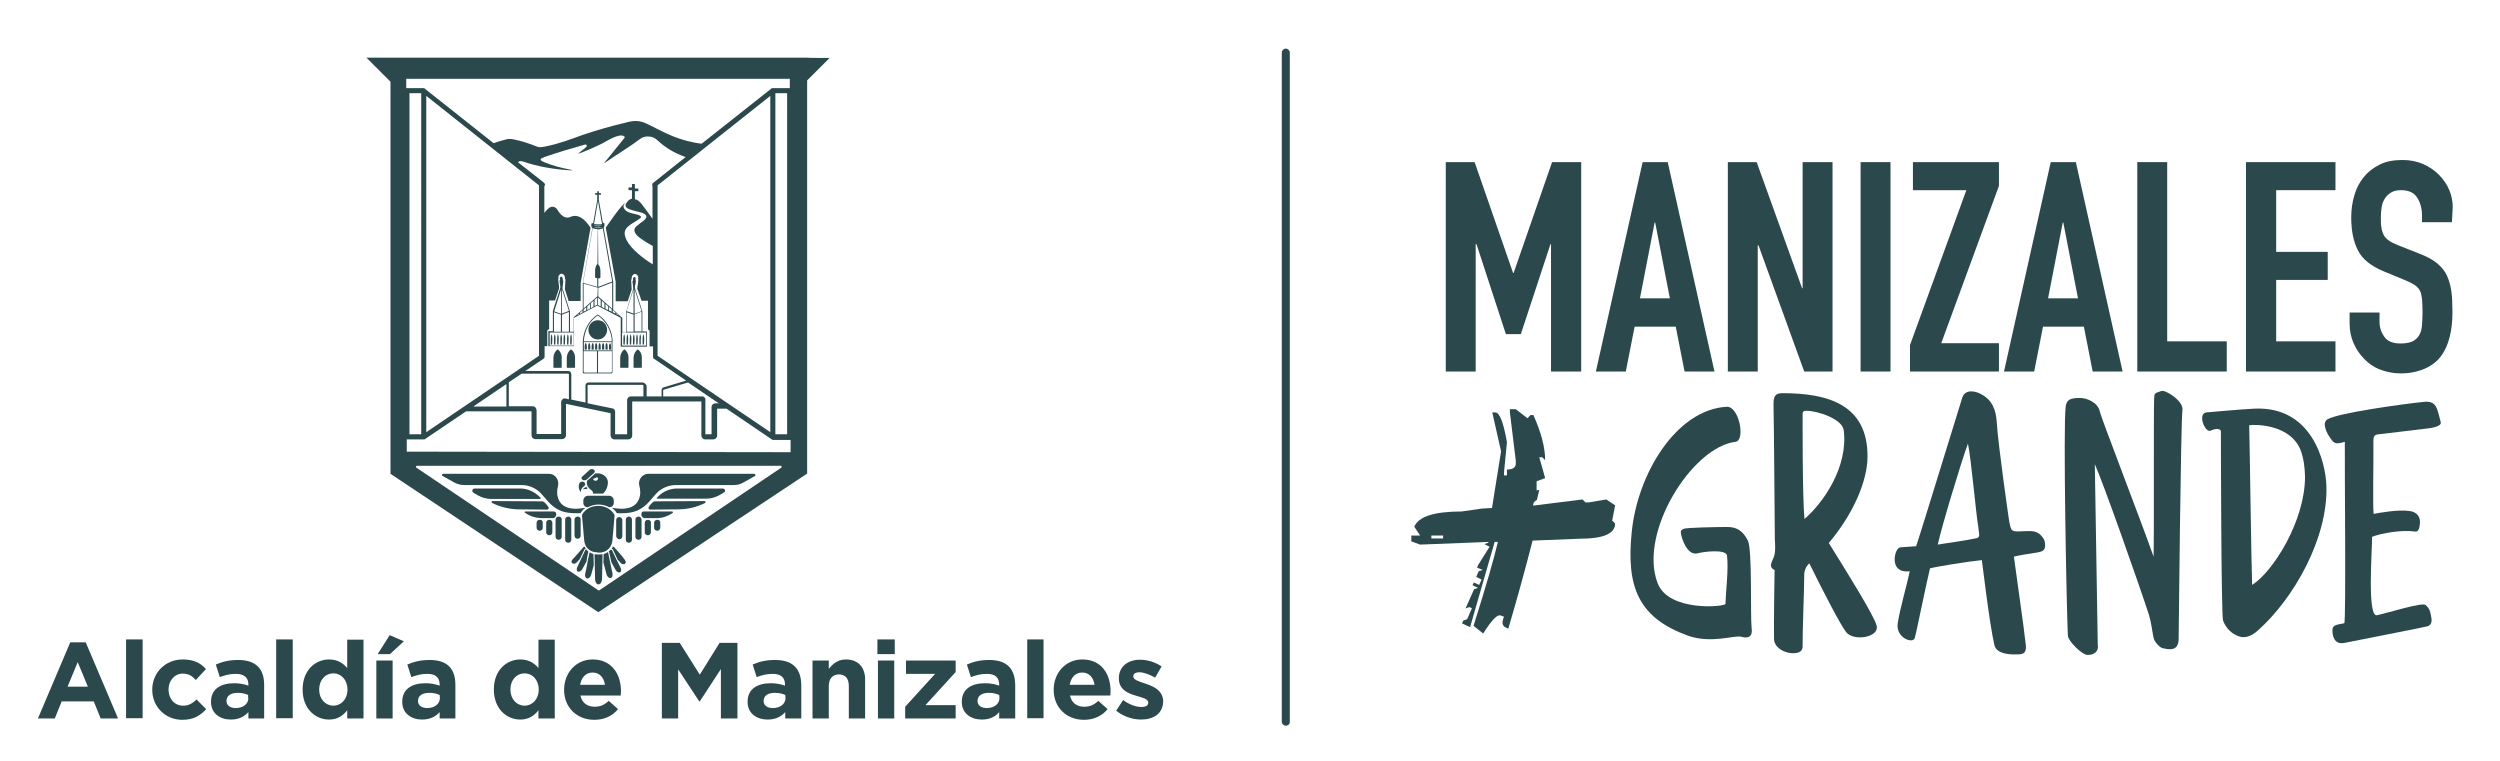 <?xml version="1.0" encoding="utf-8"?>
<!-- Generator: Adobe Illustrator 25.0.1, SVG Export Plug-In . SVG Version: 6.00 Build 0)  -->
<svg version="1.1" id="Capa_1" xmlns="http://www.w3.org/2000/svg" xmlns:xlink="http://www.w3.org/1999/xlink" x="0px" y="0px"
	 viewBox="0 0 936 285" style="enable-background:new 0 0 936 285;" xml:space="preserve">
<style type="text/css">
	.st0{enable-background:new    ;}
	.st1{opacity:0.9;fill:#14353A;enable-background:new    ;}
	.st2{opacity:0.9;}
	.st3{fill:#14353A;}
</style>
<g class="st0">
	<polygon class="st1" points="541.3,139.1 541.3,60.7 552.1,60.7 566.5,102.2 566.7,102.2 581.1,60.7 592,60.7 592,139.1 
		580.7,139.1 580.7,91.4 580.5,91.4 569.4,125.1 563.8,125.1 552.8,91.4 552.5,91.4 552.5,139.1 	"/>
	<path class="st1" d="M597.5,139.1L615,60.7h9.4l17.5,78.4h-11.2l-3.3-16.8H612l-3.3,16.8H597.5z M625.2,111.7l-5.5-28.4h-0.2
		l-5.5,28.4H625.2z"/>
	<polygon class="st1" points="646.9,139.1 646.9,60.7 657.7,60.7 674.7,107.9 674.9,107.9 674.9,60.7 686.1,60.7 686.1,139.1 
		675.5,139.1 658.4,91.9 658.1,91.9 658.1,139.1 	"/>
	<rect x="696.6" y="60.7" class="st1" width="11.2" height="78.4"/>
	<polygon class="st1" points="715.1,139.1 715.1,129.2 736.2,71.2 716.2,71.2 716.2,60.7 748.4,60.7 748.4,69.6 726.8,128.5 
		748.4,128.5 748.4,139.1 	"/>
	<path class="st1" d="M750.3,139.1l17.5-78.4h9.4l17.5,78.4h-11.2l-3.3-16.8h-15.3l-3.3,16.8H750.3z M778,111.7l-5.5-28.4h-0.2
		l-5.5,28.4H778z"/>
	<polygon class="st1" points="800.2,139.1 800.2,60.7 811.4,60.7 811.4,127.8 833.7,127.8 833.7,139.1 	"/>
	<polygon class="st1" points="840.9,139.1 840.9,60.7 874.4,60.7 874.4,71.2 852.2,71.2 852.2,94.3 871.5,94.3 871.5,104.8 
		852.2,104.8 852.2,127.8 874.4,127.8 874.4,139.1 	"/>
	<path class="st1" d="M918,83.2h-11.2v-2.5c0-2.6-0.6-4.8-1.8-6.7s-3.2-2.8-6.1-2.8c-1.5,0-2.8,0.3-3.7,0.9c-1,0.6-1.7,1.3-2.3,2.2
		c-0.6,1-1,2-1.2,3.2c-0.2,1.2-0.3,2.5-0.3,3.8c0,1.5,0,2.8,0.2,3.8c0.1,1,0.4,1.9,0.8,2.8c0.4,0.8,1.1,1.5,1.9,2.1
		c0.8,0.6,2,1.2,3.5,1.8l8.6,3.4c2.5,1,4.5,2.1,6.1,3.4c1.5,1.3,2.8,2.8,3.6,4.5c0.8,1.8,1.4,3.8,1.7,6c0.3,2.2,0.4,4.8,0.4,7.7
		c0,3.3-0.3,6.4-1,9.2c-0.7,2.8-1.7,5.2-3.2,7.2c-1.5,2.1-3.6,3.7-6.1,4.8s-5.5,1.8-9.1,1.8c-2.7,0-5.2-0.5-7.6-1.4s-4.4-2.3-6-4
		c-1.7-1.7-3-3.6-4-5.9c-1-2.2-1.5-4.7-1.5-7.3v-4.2h11.2v3.5c0,2.1,0.6,3.9,1.8,5.6c1.2,1.7,3.2,2.5,6.1,2.5c1.9,0,3.4-0.3,4.5-0.8
		c1.1-0.6,1.9-1.3,2.5-2.4c0.6-1,0.9-2.3,1-3.7s0.2-3,0.2-4.8c0-2.1-0.1-3.7-0.2-5.1c-0.2-1.3-0.4-2.4-0.9-3.2c-0.5-0.8-1.2-1.5-2-2
		s-2-1.1-3.4-1.7l-8-3.3c-4.8-2-8.1-4.6-9.7-7.9c-1.7-3.3-2.5-7.4-2.5-12.3c0-2.9,0.4-5.7,1.2-8.4s2-4.9,3.6-6.8
		c1.5-1.9,3.5-3.4,5.9-4.6s5.2-1.7,8.5-1.7c2.8,0,5.3,0.5,7.7,1.5c2.3,1,4.3,2.4,6,4.1c3.4,3.5,5.1,7.6,5.1,12.1L918,83.2L918,83.2z
		"/>
	<g class="st2">
		<path class="st3" d="M635.4,207.2c-3.7,0.8-5.9-5.6-6.1-7.8c-0.1-0.8,0.5-1.2,1.1-1.4c0.8-0.5,13-0.7,16.6-0.7
			c3.7,0.1,5.7,1.8,7.4,5.1c1.7,3.3,0.9,28.3,1.4,32.6c0.5,3.3-1.1,4.2-3.9,3.4c-2.3-0.7-11.3,2.7-19.9-0.4
			c-18.4-6.6-23.2-18.1-21.1-38.6c2.1-22,16.7-46,35.5-47.1c4.7-0.4,7.2,12.6,3.4,13.1c-16.4,2-36.4,34.1-29.2,52.9
			c4.1,10.9,25.3,8.9,25.4,7.8c0.2-5.6,1.2-12.7,0.6-18C646.4,205.4,637.4,206.6,635.4,207.2"/>
		<path class="st3" d="M691.3,236.8c-1.9-2.2-9-15.9-13.9-25.9c-1.5,1.5-2,3.1-1.9,5.1c0,3.8-0.7,22.1-0.6,25.7
			c0.1,1.6-0.7,2.4-2,2.7c-3.5,0.8-8.6-1.4-8.7-5.1c-0.1-3.9,0.1-22.8,0.2-25.9c-2.7-1.2-0.6-3.5-0.1-5.4c0.5-1.9,0.3-4,0.2-6
			c-0.2-21.3-0.3-40.1-0.5-50.7c0-2.7,0.5-4.1,3.3-4.1c16.8,0,31.9,4.1,31.9,23.6c0,9.4-5.4,21.7-14.5,32.5
			c6.2,9.9,17.2,27.6,17.9,30.9C703.8,238.6,694.2,240.2,691.3,236.8 M675.6,194.3c7.1-6.1,16.4-19.5,14.7-33.2
			c-0.5-4.2-9.7-7.3-14-7.3c-1.1,0-1.4,0.4-1.4,1.2C674.9,155.7,674.8,186.7,675.6,194.3"/>
		<path class="st3" d="M762.4,206.9c-2.5,0.4-5.9,0.9-8.4,1.5c0.7,5.6,3.8,26.6,4.5,33.4c0.1,2.4-0.6,3.2-3.1,3.2
			c-2.6,0.1-7.9,0-8.7-3.5c-1.9-8.2-4.5-30.7-4.7-31.8c-5.7,0.6-17.4,2.5-19.4,3.1c-1.4,5.6-5.3,25-5.7,26c-0.5,2.4-7.2,0.1-6.4-5.4
			c0.8-5.4,3.5-14.5,4.5-19.5c-7.4,0.8-5.8-6.8-4.6-8.2c0.3-0.4,0.7-0.8,1.3-0.8c0.2,0,2.7-0.2,5.7-0.4c1.4-3.9,16.5-53.3,17.3-55.7
			c1.2-3.4,5.2-2.2,6.7-1.4c4.5,2.2,5.9,6,6.2,10.8c0.5,8.5,4.5,36,4.6,36.7c0.8,4.2,0.8,4.2,5.1,4c2.3,0,4.7-0.5,6.6,1.3
			c0.8,0.8,1.4,1.5,1.7,2.7C766,205.8,765.3,206.5,762.4,206.9 M741,200.1c-0.1-0.9-0.2-1.8-0.3-2.6c-0.9-5.1-2.7-25.8-3.9-31.4
			c-2.3,6.1-9.9,31.2-11.3,37.8c2.7-0.5,10-1.4,14.5-2.4C740.8,201.3,741.1,200.9,741,200.1"/>
		<path class="st3" d="M806.5,149.5c0.1-2.4,0.1-2.2,2.7-3.1c1.5-0.6,8.5,3.8,7.9,7.2c-0.6,4.4-1.4,84.1-1.4,84.2
			c0.2,4.7-1.3,6-5.9,4.9c-1.3-0.2-3.3-2.6-3.5-3.9c-0.6-2.9-0.9-6-1.8-8.8c-3.5-10.8-17.1-49.4-20.2-56.2
			c0.5,29.4,1.1,67.2,1.1,67.5c0.5,2.5-1.3,4-3.9,3.9c-1.9,0-7.2-5.1-7.3-7.3c-0.5-11.1-1.8-78.6-0.8-85.7c0.3-2.7,2-3.1,4.7-3.2
			c3.3-0.2,7.5,1.8,8.1,5.2c0.3,1.8,15.2,40.3,20.1,54.2C806.5,203.9,806.3,152.7,806.5,149.5"/>
		<path class="st3" d="M845.4,236c-2.2,2-4.8,3.2-7.3,2.2c-2.5-0.9-4.7-2.9-5.8-5.9c-0.7-2.2-0.8-69.6-0.8-70.9
			c-0.6-1.5-3.1-0.5-4-0.1c-2.1,0.5-4.8-6.5-1.4-6.9c0.1,0,13.4-1.2,17.8-1.4c21.8-1.1,26.8,20.1,27.1,28.8
			C871.7,201.4,858.8,224.1,845.4,236 M861.3,168.4c-3.8-9.2-15.9-9.6-19.2-9.2c0.2,6.8,0.8,52.6,1.1,59.8
			c8-5.1,19.8-24.1,19.8-40.5C862.9,175.1,862.6,171.9,861.3,168.4"/>
		<path class="st3" d="M901.9,191.3c2.8,0.2,4.5,2.2,4.1,4.8c-0.1,1.5-0.5,3.2-1.9,2.9c-4.5-0.7-12.7,0.6-16,2
			c0.1,4.4-2,30.9,2,29.3c3.8-0.8,16.8-4.9,18-3.8c1.7,1.4,1.8,2.6,2.2,4.8c0.3,1.5-0.1,2.8-1.5,3.2c-1.8,0.5-26.8,5.3-31,6.2
			c-2.9,0.6-4.2-1.1-4.5-3.8c-0.2-2.1,0.2-2.7,2.5-3.2c0.7-0.1,1.3-0.2,1.9-0.4c0.7-0.2,0.1-61,0.2-67.9c-3.5,1.1-4,0.6-5.3-1.2
			c-1.5-2-3.4-5.9-1.2-7.2c3.9-2.4,28.8-5.8,35.7-6.5c5.3-0.7,5.3,2.4,6.7,7.5c0.6,1.9-4.7,2.4-5.7,2.5c-5.5,0.7-11.1,1.3-16.6,2
			c-2.7,0.2-2.9,0.5-2.9,3.2c0.1,6.8-0.3,24.2,0.1,26.7C890.7,192,898,190.7,901.9,191.3"/>
		<path class="st3" d="M574,189.1v0.2l0.8-0.1l17.7-2.2l1.1,1.1h1.2l6.6-1.1l3.3,2.2l-1.1,5.7l1.1,1.1c0,3.8-4.4,5.7-13.2,5.7
			l-17.7,0.7c-3,11.8-6.1,22.8-9.1,33l-1-0.5c-1.3-0.6-1.5-1.9-0.6-4l-1.1-0.4c-1.3-0.7-3.5,1.6-6.7,6.7l-3.6-2.9
			c4.8-15.2,7.8-25.7,9.1-31.4h-1.2l-9.2,31.9l-3-1.4l0.4-1l1.5-0.6l1.8-4.1l-1-0.4l-1.4,0.5l3.2-7.2l1.5-0.5l-2.1-1l0.5-1l2,0.9
			l0.9-2l-2-1l0.9-2.1l1.5-0.5l-2.1-0.9l0.5-1.1l4.2-6.7l-2-1l1.5-0.5l0.1-0.3l-25.6,1l-3.3-1.2v-2.2h3.3l-2.2-3.3
			c1.6-3.8,7.5-5.7,17.7-5.7l7.7-1.1l3.7-0.2c1-6.5,2.2-13.6,3.4-21.2l-3.3-14.6h1.1c1.7,0,3.1,3.8,4.4,11.2l-1.1,11.2v1.2h1.1v-2.2
			c2.2,0,3.3-0.8,3.3-2.2v-1.2l-2.2-18v-1.2h2.2l4.4,3.4l1.1-1.2h1.1c2.9,6.5,4.4,12.1,4.4,16.9l-1.1-1.1h-1.1l2.2,7.8l-3.2,1.2v3.4
			l1-0.2l-0.9,3.8C574.5,187.6,574,188.3,574,189.1 M540.3,200.5h-4.4v1.1h4.4V200.5z"/>
	</g>
	<path class="st1" d="M481.4,271.7c-0.8,0-1.5-0.7-1.5-1.5V19.7c0-0.8,0.7-1.5,1.5-1.5c0.8,0,1.5,0.7,1.5,1.5v250.5
		C483,271,482.3,271.7,481.4,271.7"/>
	<path class="st1" d="M68.6,264.2c-3.4,0-5.5-2.7-5.5-6v-0.1c0-3.2,2.2-5.9,5.3-5.9c2.2,0,3.6,0.9,4.9,2.4l3.8-4.1
		c-2-2.3-4.6-3.6-8.7-3.6c-6.6,0-11.4,5.1-11.4,11.3v0.1c0,6.2,4.8,11.2,11.3,11.2c4.3,0,6.8-1.7,8.9-4l-3.6-3.6
		C72.1,263.3,70.7,264.2,68.6,264.2"/>
	<path class="st1" d="M89.2,247.1c-3.7,0-6,0.7-8.4,1.7l1.5,4.7c2-0.7,3.6-1.2,6-1.2c3.1,0,4.7,1.4,4.7,4v0.4
		c-1.5-0.5-3.1-0.9-5.3-0.9c-5.1,0-8.7,2.2-8.7,6.9v0.1c0,4.3,3.4,6.6,7.4,6.6c3,0,5.1-1.1,6.6-2.8v2.4h5.9v-12.6
		C98.9,250.5,95.9,247.1,89.2,247.1 M93,261.3c0,2.2-1.9,3.8-4.8,3.8c-2,0-3.4-1-3.4-2.6v-0.1c0-1.9,1.6-3,4.2-3
		c1.5,0,2.9,0.3,3.9,0.8V261.3z"/>
	<rect x="103.4" y="239.4" class="st1" width="6.2" height="29.5"/>
	<path class="st1" d="M130,250.1c-1.5-1.7-3.5-3.2-6.8-3.2c-5.1,0-9.9,4-9.9,11.2v0.1c0,7.2,4.8,11.2,9.9,11.2
		c3.2,0,5.3-1.5,6.8-3.5v3.1h6.1v-29.5H130V250.1z M130.1,258.2c0,3.6-2.4,6-5.3,6s-5.3-2.4-5.3-6v-0.1c0-3.6,2.4-6,5.3-6
		S130.1,254.5,130.1,258.2L130.1,258.2z"/>
	<polygon class="st1" points="145.9,237.8 141.4,244.9 146,244.9 151.2,240.1 	"/>
	<rect x="140.9" y="247.3" class="st1" width="6.1" height="21.7"/>
	<path class="st1" d="M160.9,247.1c-3.7,0-6,0.7-8.4,1.7l1.5,4.7c2-0.7,3.6-1.2,6-1.2c3.1,0,4.6,1.4,4.6,4v0.4
		c-1.5-0.5-3.1-0.9-5.3-0.9c-5.1,0-8.7,2.2-8.7,6.9v0.1c0,4.3,3.4,6.6,7.4,6.6c3,0,5.1-1.1,6.6-2.8v2.4h5.9v-12.6
		C170.5,250.5,167.6,247.1,160.9,247.1 M164.7,261.3c0,2.2-1.9,3.8-4.8,3.8c-2,0-3.4-1-3.4-2.6v-0.1c0-1.9,1.6-3,4.2-3
		c1.5,0,2.9,0.3,3.9,0.8L164.7,261.3L164.7,261.3z"/>
	<path class="st1" d="M201.6,250.1c-1.5-1.7-3.5-3.2-6.8-3.2c-5.1,0-9.9,4-9.9,11.2v0.1c0,7.2,4.8,11.2,9.9,11.2
		c3.2,0,5.3-1.5,6.8-3.5v3.1h6.1v-29.5h-6.1V250.1z M201.7,258.2c0,3.6-2.4,6-5.3,6s-5.3-2.4-5.3-6v-0.1c0-3.6,2.4-6,5.3-6
		C199.3,252.1,201.7,254.5,201.7,258.2L201.7,258.2z"/>
	<path class="st1" d="M221.9,246.9c-6.3,0-10.7,5.1-10.7,11.3v0.1c0,6.6,4.8,11.2,11.3,11.2c3.9,0,6.8-1.5,8.9-4l-3.5-3.1
		c-1.7,1.6-3.2,2.2-5.3,2.2c-2.8,0-4.7-1.5-5.3-4.2h15.1c0-0.6,0.1-0.9,0.1-1.5v-0.1C232.5,252.5,229.1,246.9,221.9,246.9
		 M217.2,256.4c0.5-2.8,2.1-4.6,4.7-4.6c2.6,0,4.2,1.9,4.6,4.6H217.2z"/>
	<polygon class="st1" points="262,252.6 254.5,240.7 247.8,240.7 247.8,269 253.9,269 253.9,250.6 261.8,262.6 262,262.6 
		269.9,250.5 269.9,269 276.1,269 276.1,240.7 269.4,240.7 	"/>
	<path class="st1" d="M290.2,247.1c-3.7,0-6,0.7-8.4,1.7l1.5,4.7c2-0.7,3.6-1.2,6-1.2c3.1,0,4.6,1.4,4.6,4v0.4
		c-1.5-0.5-3.1-0.9-5.3-0.9c-5.1,0-8.7,2.2-8.7,6.9v0.1c0,4.3,3.4,6.6,7.5,6.6c3,0,5.1-1.1,6.6-2.8v2.4h6v-12.6
		C299.9,250.5,297,247.1,290.2,247.1 M294.1,261.3c0,2.2-1.9,3.8-4.8,3.8c-2,0-3.4-1-3.4-2.6v-0.1c0-1.9,1.6-3,4.2-3
		c1.5,0,2.9,0.3,3.9,0.8L294.1,261.3L294.1,261.3z"/>
	<path class="st1" d="M316.7,246.9c-3.1,0-4.9,1.7-6.4,3.5v-3.1h-6.1V269h6.1v-12.1c0-2.9,1.5-4.4,3.8-4.4c2.4,0,3.7,1.5,3.7,4.4
		V269h6.1v-14C324.1,250,321.4,246.9,316.7,246.9"/>
	<rect x="328.5" y="239.4" class="st1" width="6.5" height="5.5"/>
	<rect x="328.7" y="247.3" class="st1" width="6.1" height="21.7"/>
	<polygon class="st1" points="339.2,252.3 350.1,252.3 338.9,264.6 338.9,269 357.8,269 357.8,264 346.5,264 357.8,251.6 
		357.8,247.3 339.2,247.3 	"/>
	<path class="st1" d="M370.4,247.1c-3.7,0-6,0.7-8.4,1.7l1.5,4.7c2-0.7,3.6-1.2,6-1.2c3.1,0,4.6,1.4,4.6,4v0.4
		c-1.5-0.5-3.1-0.9-5.3-0.9c-5.1,0-8.7,2.2-8.7,6.9v0.1c0,4.3,3.4,6.6,7.5,6.6c3,0,5.1-1.1,6.5-2.8v2.4h6v-12.6
		C380,250.5,377.1,247.1,370.4,247.1 M374.2,261.3c0,2.2-1.9,3.8-4.8,3.8c-2,0-3.4-1-3.4-2.6v-0.1c0-1.9,1.6-3,4.2-3
		c1.5,0,2.9,0.3,3.9,0.8L374.2,261.3L374.2,261.3z"/>
	<rect x="384.6" y="239.4" class="st1" width="6.1" height="29.5"/>
	<path class="st1" d="M405.2,246.9c-6.3,0-10.7,5.1-10.7,11.3v0.1c0,6.6,4.8,11.2,11.3,11.2c3.9,0,6.8-1.5,8.9-4l-3.5-3.1
		c-1.7,1.6-3.2,2.2-5.3,2.2c-2.8,0-4.7-1.5-5.3-4.2h15.1c0-0.6,0.1-0.9,0.1-1.5v-0.1C415.8,252.5,412.5,246.9,405.2,246.9
		 M400.5,256.4c0.5-2.8,2.1-4.6,4.7-4.6c2.6,0,4.2,1.9,4.6,4.6H400.5z"/>
	<path class="st1" d="M428.7,255.9c-2.4-0.8-4.4-1.4-4.4-2.6v-0.1c0-0.9,0.8-1.5,2.3-1.5c1.6,0,3.7,0.8,5.9,2l2.4-4.2
		c-2.4-1.6-5.3-2.5-8.1-2.5c-4.4,0-7.9,2.5-7.9,6.9v0.1c0,4.2,3.4,5.6,6.5,6.5c2.4,0.7,4.5,1.2,4.5,2.5v0.1c0,1-0.8,1.6-2.6,1.6
		c-2,0-4.5-0.9-6.8-2.6l-2.6,4c2.9,2.3,6.3,3.3,9.3,3.3c4.7,0,8.3-2.2,8.3-7v-0.1C435.2,258.3,431.7,256.9,428.7,255.9"/>
	<path class="st1" d="M242.2,129.8L242.2,129.8v-5.7h-1.7v-7.5l-2.8-8.8l0.1-1.2l0.1,0l0.2-1.5l-0.2-0.2c0.1-0.2,0.2-0.6,0-1
		c-0.1-0.1-0.2-0.2-0.4-0.2h0c-0.2,0-0.4,0.2-0.5,0.7c0,0.2,0,0.4,0,0.6l-0.2,0.3l0.3,2.8l-2.7,8.7l0,7.6h-1.4v-5.4l-3.4-3h0v-10.4
		L226,85.2c0.2-0.2,0.3-0.4,0.3-0.6l0-0.7c0,0,0,0,0-0.1c0,0,0-0.1,0-0.1c-0.1-0.2-0.4-0.3-0.6-0.3l-1.5-8.6V73c0-0.1,0-0.1,0.1-0.1
		h0.7v-0.6h-0.7c-0.1,0-0.1,0-0.1-0.1v-0.6h-0.6v0.6c0,0.1,0,0.1-0.1,0.1h-0.7v0.6h0.7c0.1,0,0.1,0,0.1,0.1v1.9l-1.5,8.6
		c-0.2,0-0.6,0.1-0.7,0.3c0,0,0,0,0,0.1h0v0v0v0.8l0,0c0,0.2,0.1,0.4,0.4,0.6l-3.6,20.7v9.8h0l-3.3,2.9h0l0,0l0,0l-0.1,0.1v5.4h-1.4
		v-7.6l-2.8-8.7l0.3-2.7l-0.2-0.3c0-0.2,0-0.3,0-0.6c-0.1-0.5-0.3-0.7-0.6-0.7c-0.2,0-0.3,0.1-0.4,0.2c-0.2,0.5-0.1,0.8,0,1
		l-0.2,0.2l0.1,1.3l0.1,0.2l0.1,1.2l-2.8,8.7v7.6h-1.7v5.6h9.6v-5.6h0V119l8.7-4.6l8.8,4.6l0,0v5.2h0v5.6L242.2,129.8L242.2,129.8z
		 M210.4,124.2v-6.4l2.6-1v7.4H210.4z M210.1,117.5l-2.6-0.9l2.6-8.3V117.5z M210.4,108.2l2.6,8.2l-2.6,1V108.2z M207.4,116.9
		l2.6,0.9v6.4h-2.6V116.9z M214.8,129.4h-9v-4.9h9V129.4z M217.1,117.1l1-0.9v0.8l-1,0.5V117.1z M216.8,117.7l-0.8,0.4l0.8-0.7
		V117.7z M223.9,75.2l1.5,8.7c-0.3,0.1-0.8,0.1-1.5,0.1l0-4.6l0,4.6c-0.8,0-1.2-0.1-1.5-0.1L223.9,75.2l0,4.3L223.9,75.2z
		 M223.9,85.2c0.6,0,1.1-0.1,1.5-0.1c-0.4,0.2-0.9,0.3-1.5,0.3V85.2z M223.9,84.7v-0.2c0.6,0,1.1-0.1,1.5-0.1
		C225,84.5,224.5,84.7,223.9,84.7 M223.8,84.5v0.2l0,0c-0.6,0-1.1-0.1-1.5-0.3C222.7,84.4,223.2,84.5,223.8,84.5 M223.8,85.2v0.2
		c-0.6,0-1.1-0.1-1.5-0.3C222.7,85.2,223.2,85.2,223.8,85.2 M229.2,115.6L224,111l0-3.2l5.2-2V115.6z M223.7,110.9l-5.2,4.6v-9.3
		l5.3,1.5L223.7,110.9z M218.5,115.9l1-0.9v1.2l-1,0.5V115.9z M219.9,114.7l1-0.9v1.7l-1,0.6V114.7z M221.2,113.5l1-0.9v2.2l-1,0.6
		V113.5z M222.6,112.3l1-0.9v2.7l-1,0.5V112.3z M223.9,111.4l1,0.9l0,0v2.4l-1-0.5V111.4z M225.3,112.6l1,0.9v1.9l-1-0.5V112.6z
		 M226.7,113.8l1,0.9v1.4l-1-0.5V113.8z M228,114.9l1,0.9v0.9l-1-0.5V114.9z M229.4,116.1l1,0.9v0.4l-1-0.5V116.1z M230.8,117.3
		l0.9,0.8l-0.9-0.4V117.3z M229.2,105.4l-5.2,2l0-3.2h0.4c0.2,0,0.4-0.2,0.4-0.4v-2.3l0,0c0-1.1-0.3-2-0.8-2.5l0,0l-0.1-13.1
		c0.7,0,1.4-0.2,1.8-0.4L229.2,105.4z M225.8,83.8C225.8,83.8,225.7,83.8,225.8,83.8L225.8,83.8C225.7,83.8,225.8,83.8,225.8,83.8
		 M221.8,84.6L221.8,84.6L221.8,84.6z M221.9,83.8c0,0,0.1,0,0.1,0l0,0.1C221.9,83.9,221.9,83.9,221.9,83.8 M223.8,85.8l-0.1,13
		l-0.1,0.1c-0.5,0.5-0.8,1.5-0.8,2.5v2.3c0,0.2,0.2,0.4,0.4,0.4h0.4l0,3.3l-5.3-1.5l3.6-20.5C222.5,85.7,223.1,85.8,223.8,85.8
		 M237.2,117.4l-2.6-0.9l2.6-8.2V117.4z M237.6,108.3l2.6,8.2l-2.6,1V108.3z M237.6,117.7l2.6-1v7.4h-2.6V117.7z M234.6,116.9
		l2.6,0.9v6.4h-2.6V116.9z M241.9,129.4h-9v-4.9h9V129.4z"/>
	<path class="st1" d="M229.4,127.8L229.4,127.8c-0.2-4.2-2.3-8-5.5-10l-0.1-0.1l-0.1,0.1c-3.2,2.1-5.3,5.8-5.5,10h0v0.7v3v7.9
		c0,0.2,0.2,0.4,0.4,0.4h10.3c0.2,0,0.4-0.2,0.4-0.4v-10.9c0-0.1,0-0.2,0-0.3V127.8z M218.6,128.1H229v3.1h-10.4V128.1z
		 M223.8,118.1c3,2,5.1,5.7,5.3,9.7h-10.5C218.8,123.7,220.7,120.2,223.8,118.1 M218.5,139.1v-7.6h5v8H219
		C218.7,139.5,218.5,139.3,218.5,139.1 M228.6,139.5h-4.7v-8h5.2v7.6C229.1,139.3,228.9,139.5,228.6,139.5"/>
	<path class="st1" d="M241.2,126.8c0-0.7-0.1-1.3-0.3-1.7c-0.2,0.4-0.3,1.1-0.3,1.7v2.2h0.5L241.2,126.8L241.2,126.8z"/>
	<path class="st1" d="M240,126.8c0-0.7-0.1-1.3-0.3-1.7c-0.2,0.4-0.3,1.1-0.3,1.7v2.2h0.5V126.8z"/>
	<path class="st1" d="M238.8,126.8c0-0.7-0.1-1.3-0.3-1.7c-0.2,0.4-0.3,1.1-0.3,1.7v2.2h0.5L238.8,126.8L238.8,126.8z"/>
	<path class="st1" d="M237.6,126.8c0-0.7-0.1-1.3-0.3-1.7c-0.2,0.4-0.3,1.1-0.3,1.7v2.2h0.5L237.6,126.8L237.6,126.8z"/>
	<path class="st1" d="M236.4,126.8c0-0.7-0.1-1.3-0.3-1.7c-0.2,0.4-0.3,1.1-0.3,1.7v2.2h0.5L236.4,126.8L236.4,126.8z"/>
	<path class="st1" d="M235.2,126.8c0-0.7-0.1-1.3-0.3-1.7c-0.2,0.4-0.3,1.1-0.3,1.7v2.2h0.5L235.2,126.8L235.2,126.8z"/>
	<path class="st1" d="M234,126.8c0-0.7-0.1-1.3-0.3-1.7c-0.2,0.4-0.3,1.1-0.3,1.7v2.2h0.5L234,126.8L234,126.8z"/>
	<path class="st1" d="M214.1,126.8c0-0.7-0.1-1.3-0.3-1.7c-0.2,0.4-0.3,1.1-0.3,1.7v2.2h0.5L214.1,126.8L214.1,126.8z"/>
	<path class="st1" d="M212.9,126.8c0-0.7-0.1-1.3-0.3-1.7c-0.2,0.4-0.3,1.1-0.3,1.7v2.2h0.5L212.9,126.8L212.9,126.8z"/>
	<path class="st1" d="M211.6,126.8c0-0.7-0.1-1.3-0.3-1.7c-0.2,0.4-0.3,1.1-0.3,1.7v2.2h0.5L211.6,126.8L211.6,126.8z"/>
	<path class="st1" d="M210.4,126.8c0-0.7-0.1-1.3-0.3-1.7c-0.2,0.4-0.3,1.1-0.3,1.7v2.2h0.5L210.4,126.8L210.4,126.8z"/>
	<path class="st1" d="M209.2,126.8c0-0.7-0.1-1.3-0.3-1.7c-0.2,0.4-0.3,1.1-0.3,1.7v2.2h0.5L209.2,126.8L209.2,126.8z"/>
	<path class="st1" d="M208,126.8c0-0.7-0.1-1.3-0.3-1.7c-0.2,0.4-0.3,1.1-0.3,1.7v2.2h0.5L208,126.8L208,126.8z"/>
	<path class="st1" d="M206.8,126.8c0-0.7-0.1-1.3-0.3-1.7c-0.2,0.4-0.3,1.1-0.3,1.7v2.2h0.5L206.8,126.8L206.8,126.8z"/>
	<path class="st1" d="M223.8,119.9c-1.9,0-3.5,1.6-3.5,3.6c0,2,1.6,3.6,3.5,3.6s3.5-1.6,3.5-3.6S225.8,119.9,223.8,119.9"/>
	<path class="st1" d="M238.8,130.8c-1,0.7-1.6,1.9-1.6,3.4v3.3c0,0.1,0.1,0.2,0.2,0.2h2.7c0.1,0,0.2-0.1,0.2-0.2v-3.3
		C240.4,132.8,239.8,131.5,238.8,130.8"/>
	<path class="st1" d="M233.8,130.8c-1,0.7-1.6,1.9-1.6,3.4v3.3c0,0.1,0.1,0.2,0.2,0.2h2.7c0.1,0,0.2-0.1,0.2-0.2v-3.3
		C235.4,132.8,234.8,131.5,233.8,130.8"/>
	<path class="st1" d="M213.8,130.8c-1,0.7-1.6,1.9-1.6,3.4v3.3c0,0.1,0.1,0.2,0.2,0.2h2.7c0.1,0,0.2-0.1,0.2-0.2v-3.3
		C215.4,132.8,214.8,131.5,213.8,130.8"/>
	<path class="st1" d="M208.8,130.8c-1,0.7-1.6,1.9-1.6,3.4v3.3c0,0.1,0.1,0.2,0.2,0.2h2.7c0.1,0,0.2-0.1,0.2-0.2v-3.3
		C210.4,132.8,209.8,131.5,208.8,130.8"/>
	<path class="st1" d="M225.4,129.6v1.3h0.8v-1.3c0-0.5-0.1-0.9-0.4-1.2C225.5,128.7,225.4,129.1,225.4,129.6"/>
	<path class="st1" d="M224.1,129.6v1.3h0.8v-1.3c0-0.5-0.1-0.9-0.4-1.2C224.2,128.7,224.1,129.1,224.1,129.6"/>
	<path class="st1" d="M222.8,129.6v1.3h0.8v-1.3c0-0.5-0.1-0.9-0.4-1.2C222.9,128.7,222.8,129.1,222.8,129.6"/>
	<path class="st1" d="M221.5,129.6v1.3h0.8v-1.3c0-0.5-0.1-0.9-0.4-1.2C221.6,128.7,221.5,129.1,221.5,129.6"/>
	<path class="st1" d="M220.2,129.6v1.3h0.8v-1.3c0-0.5-0.1-0.9-0.4-1.2C220.3,128.7,220.2,129.1,220.2,129.6"/>
	<path class="st1" d="M218.9,129.6v1.3h0.8v-1.3c0-0.5-0.1-0.9-0.4-1.2C219,128.7,218.9,129.1,218.9,129.6"/>
	<path class="st1" d="M226.7,129.6v1.3h0.8v-1.3c0-0.5-0.1-0.9-0.4-1.2C226.8,128.7,226.7,129.1,226.7,129.6"/>
	<path class="st1" d="M228.4,128.4c-0.2,0.3-0.4,0.7-0.4,1.2v1.3h0.8v-1.3C228.8,129.1,228.6,128.7,228.4,128.4"/>
	<path class="st1" d="M302.3,21.6h-6.6H152.3h-6.1h-9l9,9v146.8l77.8,51.8l78.2-51.9V30.1l8.4-8.4C310.7,21.7,302.3,21.7,302.3,21.6
		z M246.2,133.2V69.4l42.2-33.5v125.9L246.2,133.2z M262.9,148.4h-14.6v-2.3c0-0.1,0.1-0.2,0.2-0.2l9.1-2.7l11.5,7.8h-1.3
		c-0.7,0-1.4,0.6-1.4,1.4v10.2h-2.3v-12.8C264.2,149,263.6,148.4,262.9,148.4 M229.3,152.9L220,151v-6.6c0-0.1,0.1-0.3,0.3-0.3h20.3
		c0.1,0,0.3,0.1,0.3,0.3v4h-4.7c-0.7,0-1.4,0.6-1.4,1.4v12.8h-4.5v-8.3C230.4,153.6,229.9,153,229.3,152.9 M240.6,143.2h-20.3
		c-0.6,0-1.1,0.5-1.1,1.1v6.4l-5.3-1.1v-9.5c0-0.6-0.5-1.2-1.1-1.2h-16.1l6.8-4.6c0.2-0.1,0.4-0.4,0.4-0.7v-4h1v-5.6
		c0-0.2,0.1-0.7,0.7-0.7l0-10.8h2.2c0,0,1.5-4.4,1.5-4.5l0-1.2c-0.1-0.1-0.1-0.2-0.1-0.2l-0.2-1.9c0-0.1,0-0.2,0.1-0.3l0,0
		c-0.1-0.3-0.1-0.7,0.1-1.2c0.2-0.4,0.6-0.7,1-0.7h0.1c0,0,0.1,0,0.1,0c0.4,0.1,1,0.4,1.1,1.3c0,0.2,0,0.3,0,0.5l0.1,0.2
		c0.1,0.1,0.1,0.2,0.1,0.3l-0.2,3.5c0,0,1.4,4.4,1.4,4.4h4.5c0,0,0-6.8,0-6.8l3.7-20.6c-1.9-3-4.5-5.4-7.5-4.1c-2.3,1-3.9-1-5-2.8
		c-0.7-1.1-2.1-1.3-3.1-0.5c-0.5,0.4-1.1,1-1.7,1.8V69.7c0.1-0.1,0.2-0.2,0.2-0.3c0.1-0.3,0-0.7-0.3-0.9l-0.1-0.1
		c-0.1-0.1-0.2-0.2-0.3-0.3l-9.3-7.3c0.1-0.4,0.8-0.7,1.9-0.3c4.8,1.7,11.6,3,18.1,3.3c0.1,0,0.1-0.1,0-0.2
		c-3.9-0.7-7.4-1.7-10.3-2.9c-0.7-0.3-1.3-0.6-1.3-1c0.1-0.4,0.9-0.7,1.7-1c4.6-1.6,9.7-3.1,15-4.6c0.4-0.1,0.8,0.4,0.5,0.8
		c-0.7,0.8-1.9,1.5-3,2.5c-0.1,0,0,0.2,0.1,0.1c1.4-0.5,3.4-1.3,4.5-1.8c1.5-0.7,3.1-1.4,4.3-2c1.6-0.8,5.9-3.7,8-2.8
		c0.6,0.3,0.4,0.7,0.1,1l-7.3,9c-0.1,0.1,0,0.2,0.1,0.1c5.2-3.6,9.3-6,12.6-8.5c0.7-0.5,1.6-1.4,3.5-1.4c1.8,0,2.9,0.7,3.5,1.3
		c2.3,2.1,4.9,4.1,9.1,5.8c0.5,0.2,1,0.4,1.6,0.6l-11.8,9.4c-0.1,0.1-0.3,0.2-0.4,0.3l-0.1,0.1c-0.4,0.3-0.1,1.2-0.1,1.4v11.9
		c-1.4-2-2.8-3.8-3.9-5.3c-0.9-1.2-1.8-1.9-2.7-2v-2.9c0-0.1,0.1-0.1,0.1-0.1h1.1c0.1,0,0.1-0.1,0.1-0.1v-0.8c0-0.1-0.1-0.1-0.1-0.1
		h-1.1c-0.1,0-0.1-0.1-0.1-0.1V69c0-0.1-0.1-0.1-0.1-0.1h-0.9c-0.1,0-0.1,0.1-0.1,0.1v1.1c0,0.1-0.1,0.1-0.1,0.1h-1.1
		c-0.1,0-0.1,0.1-0.1,0.1v0.8c0,0.1,0.1,0.1,0.1,0.1h1.1c0.1,0,0.1,0.1,0.1,0.1v3.1c0,0-0.1,0-0.1,0c-0.6,0.2-1.2,0.5-1.6,1.1
		c-0.5,0.7-0.7,0.9-0.7,1.5c0,1.1,2.2,1.6,3.6,2c1.4,0.4,3.4,0.6,4.1,1.7c0.2,0.4,0.2,1-0.9,1.9c-0.9,0.7-1.8,1.3-2.8,2.2
		c-0.8,0.7-1.3,2.1,0.9,3.9c1,0.8,2.9,2.1,5.3,3.4V99c-3.5-2.2-8.1-5.7-9.8-9.1c-1.4-2.9-0.6-4.1,0.8-5.3c1.5-1.3,5.3-3,4.5-3.6
		c-1.4-1.3-4.8-0.6-6.2-2.9c-0.7-1.1,0.2-1.9,0.7-2.4c-0.6,0.4-1.3,1.1-1.9,1.8c-1,1.1-3,3.8-5.7,7.7c0,0,3.7,20.2,3.7,20.3v7.3h4.5
		c0,0,1.5-4.4,1.5-4.4l-0.2-3.5c0-0.1,0-0.2,0.1-0.3l0.1-0.2c0-0.2,0-0.3,0-0.5c0.1-0.9,0.7-1.2,1.1-1.3l0.1,0c0,0,0,0,0.1,0h0
		c0.4,0,0.8,0.3,1,0.7c0.2,0.5,0.2,0.9,0.1,1.2l0,0c0.1,0.1,0.1,0.2,0.1,0.3l-0.2,1.9c0,0.1-0.1,0.2-0.1,0.2l-0.1,1.2l1.6,4.5h2.4
		v10.8c0.5,0,0.6,0.5,0.6,0.7v5.6h1.3v4.2h0.2h0l0,0l-0.1,0.2c0,0,0,0,0.1,0.1c0.1,0.1,0.2,0.2,0.3,0.2l11.9,8.1l-8.4,2.5
		c-0.5,0.1-0.8,0.6-0.8,1.1v2.3h-5.6v-4C241.8,143.8,241.2,143.2,240.6,143.2 M199.5,152.1h-9v-9l4.8-3.2h17.4
		c0.1,0,0.3,0.1,0.3,0.3v9.3l-1.3-0.3c-0.4-0.1-0.8,0-1.1,0.3c-0.3,0.3-0.5,0.6-0.5,1.1v11.9h-9.2v-9
		C200.8,152.8,200.2,152.1,199.5,152.1 M157.7,162.6h-4.4V34.9h4.4V162.6z M159.6,35.9l42.2,33.5v63.8l-42.2,28.6V35.9z
		 M189.6,143.8v8.4h-12.4L189.6,143.8z M290.3,34.9h4.4v127.7h-4.4V34.9z M295.7,29.5V33h-6.4h-0.1c-0.3,0-0.5,0.2-0.7,0.4
		l-25.8,20.4c-4.2-0.5-7.8-1.6-10.8-2.8c-3.7-1.5-6.6-3.2-10-4.8c-1-0.4-2.2-0.9-3.8-0.9c-1.2,0-2.4,0.2-3.4,0.5
		c-5.9,1.4-11.5,3-16.5,4.7c-4.5,1.6-8.7,3.3-14.3,4.4c-0.5,0.1-1.1,0.2-1.7,0.2c-0.8,0-1.4-0.3-1.9-0.5c-2.3-0.9-4.9-1.8-7.9-2.4
		c-0.5-0.1-1-0.2-1.6-0.2c-0.6,0-1.2,0.1-1.7,0.3c-1.5,0.4-2.9,0.8-4.3,1.3l-25.5-20.2c-0.1-0.2-0.4-0.4-0.7-0.4h-0.1h-6.4v-3.5
		H295.7z M292.5,175.1L224.4,221c-0.1,0.1-0.3,0.1-0.4,0l-68.1-45.9c-0.3-0.2-0.2-0.7,0.2-0.7h136.3
		C292.6,174.4,292.8,174.9,292.5,175.1 M152.3,169.1v-4.6h6.4h0.1c0.3,0,0.5-0.1,0.6-0.3l15.1-10.2H199v9c0,0.7,0.6,1.4,1.4,1.4
		h10.1c0.7,0,1.4-0.6,1.4-1.4v-11.8l16.7,3.5v8.4c0,0.7,0.6,1.4,1.4,1.4h5.3c0.7,0,1.4-0.6,1.4-1.4v-12.8h25.9v12.8
		c0,0.7,0.6,1.4,1.4,1.4h3.1c0.7,0,1.4-0.6,1.4-1.4v-10.1h3.5l16.8,11.4c0.1,0.2,0.4,0.3,0.7,0.3h0.1h6.4v4.6L152.3,169.1
		L152.3,169.1z"/>
	<path class="st1" d="M282.4,177.4h-39.6h-0.1c-2.3,0-4,2.4-3.3,4.6c0.2,0.7,0.3,1.5,0.3,2.3c0,0.5,0,0.9-0.1,1.3
		c-1.3,6.8-9.9,4.5-10.6,4.5c0,0,0.7,0.4,1.2,1c0.4,0.4,0.6,0.8,0.7,1c0.9,0.1,5,0.3,7.8-1c2.9-1.3,4.8-3.8,4.8-3.8
		c0,0,2.5-2.9,3-3.3c1.8-1.5,4.1-2.4,6.6-2.4h21.6c1.3,0,2.6-0.3,3.7-1l4.3-2.4C283,178,282.8,177.4,282.4,177.4"/>
	<path class="st1" d="M263.8,187.6l-18.5,0.1c-0.4,0-0.8,0.2-1.1,0.5l-0.8,0.9l-0.5,0.7c-0.3,0.4,0,1,0.5,1l10.5-0.1
		c3.5,0,6.9-0.8,10.1-2.4C264.3,188.2,264.2,187.6,263.8,187.6"/>
	<path class="st1" d="M270.6,182.9h-17.1c-2.7,0-5.3,1.1-7.2,3.1c-0.2,0.2-0.3,0.3-0.4,0.4c-0.1,0.2,0,0.3,0.3,0.3h18.2
		c1.8,0,3.5-0.5,5.1-1.4l1.5-0.9C271.8,184.1,271.5,182.9,270.6,182.9"/>
	<path class="st1" d="M251.7,191.5c0,0-10.6,0-10.7,0s-0.6,0-0.7,0.4c-0.5,0.9,0.1,2.1,1.2,2.1l4.3,0c2.1,0,4.2-0.7,6.1-2
		C252,191.9,251.9,191.5,251.7,191.5"/>
	<path class="st1" d="M231.9,201.9c0.6,0,1.1-0.5,1.1-1.1v-6.1c0-0.6-0.5-1.1-1.1-1.1h-0.1c-0.6,0-1.1,0.5-1.1,1.1v6.1
		C230.8,201.3,231.3,201.9,231.9,201.9L231.9,201.9z"/>
	<path class="st1" d="M235.5,193.4L235.5,193.4c-0.7,0-1.2,0.5-1.2,1.1v7.6c0,0.6,0.5,1.1,1.1,1.1h0.1c0.6,0,1.1-0.5,1.1-1.1v-7.6
		C236.6,194,236.1,193.4,235.5,193.4"/>
	<path class="st1" d="M239.1,193.4L239.1,193.4c-0.7,0-1.2,0.5-1.2,1.1v6.5c0,0.6,0.5,1.1,1.1,1.1h0.1c0.6,0,1.1-0.5,1.1-1.1v-6.5
		C240.2,194,239.7,193.4,239.1,193.4"/>
	<path class="st1" d="M242.6,194.6L242.6,194.6c-0.7,0-1.2,0.5-1.2,1.1v3.6c0,0.6,0.5,1.1,1.1,1.1h0.1c0.6,0,1.1-0.5,1.1-1.1v-3.6
		C243.8,195.1,243.2,194.6,242.6,194.6"/>
	<path class="st1" d="M246.1,194.6L246.1,194.6c-0.7,0-1.2,0.5-1.2,1.1v1.9c0,0.6,0.5,1.1,1.1,1.1h0.1c0.6,0,1.1-0.5,1.1-1.1v-1.9
		C247.3,195.1,246.8,194.6,246.1,194.6"/>
	<path class="st1" d="M201.8,184c0.5,0.4,3,3.3,3,3.3c0,0,1.9,2.5,4.8,3.8c2.8,1.3,7,1.1,7.8,1c0.1-0.2,0.3-0.5,0.7-1
		c0.5-0.6,1.2-1,1.2-1c-0.7,0-9.3,2.3-10.6-4.5c-0.1-0.4-0.1-0.9-0.1-1.3c0-0.8,0.1-1.6,0.3-2.3c0.6-2.2-1-4.6-3.3-4.6h-0.1h-39.6
		c-0.4,0-0.6,0.6-0.2,0.8l4.3,2.4c1.1,0.6,2.4,1,3.7,1h21.6C197.7,181.6,200,182.5,201.8,184"/>
	<path class="st1" d="M205.3,189.8l-0.5-0.7l-0.8-0.9c-0.3-0.3-0.7-0.5-1.1-0.5l-18.5-0.1c-0.4,0-0.5,0.5-0.2,0.7
		c3.1,1.5,6.6,2.4,10.1,2.4l10.5,0.1C205.4,190.8,205.6,190.2,205.3,189.8"/>
	<path class="st1" d="M202.4,186.4c-0.1-0.1-0.2-0.3-0.4-0.4c-1.9-1.9-4.5-3.1-7.2-3.1h-17.1c-0.9,0-1.2,1.1-0.4,1.6l1.5,0.9
		c1.6,0.9,3.3,1.4,5.1,1.4h18.2C202.4,186.7,202.5,186.6,202.4,186.4"/>
	<path class="st1" d="M208.1,191.9c-0.2-0.3-0.6-0.4-0.7-0.4c-0.2,0-10.7,0-10.7,0c-0.3,0-0.4,0.3-0.1,0.5c1.9,1.3,3.9,1.9,6.1,2
		l4.3,0C207.9,194,208.6,192.8,208.1,191.9"/>
	<path class="st1" d="M216.3,193.4L216.3,193.4c-0.7,0-1.2,0.5-1.2,1.1v6.1c0,0.6,0.5,1.1,1.1,1.1h0.1c0.6,0,1.1-0.5,1.1-1.1v-6.1
		C217.5,194,217,193.4,216.3,193.4"/>
	<path class="st1" d="M212.8,193.4L212.8,193.4c-0.7,0-1.2,0.5-1.2,1.1v7.6c0,0.6,0.5,1.1,1.1,1.1h0.1c0.6,0,1.1-0.5,1.1-1.1v-7.6
		C213.9,194,213.4,193.4,212.8,193.4"/>
	<path class="st1" d="M209.2,193.4L209.2,193.4c-0.7,0-1.2,0.5-1.2,1.1v6.5c0,0.6,0.5,1.1,1.1,1.1h0.1c0.6,0,1.1-0.5,1.1-1.1v-6.5
		C210.4,194,209.9,193.4,209.2,193.4"/>
	<path class="st1" d="M205.7,194.6L205.7,194.6c-0.7,0-1.2,0.5-1.2,1.1v3.6c0,0.6,0.5,1.1,1.1,1.1h0.1c0.6,0,1.1-0.5,1.1-1.1v-3.6
		C206.8,195.1,206.3,194.6,205.7,194.6"/>
	<path class="st1" d="M202.1,194.6L202.1,194.6c-0.7,0-1.2,0.5-1.2,1.1v1.9c0,0.6,0.5,1.1,1.1,1.1h0.1c0.6,0,1.1-0.5,1.1-1.1v-1.9
		C203.3,195.1,202.8,194.6,202.1,194.6"/>
	<path class="st1" d="M217.5,183.8c0.1-0.7,0.5-1.3,1.1-1.7c0,0,0.1,0,0.1-0.1c0.2-0.2,0.4-0.4,0.4-0.6c0.1-0.5-0.4-1-1-1.1
		c-0.4,0-0.9,0.2-1.1,0.5c-0.1,0.1-0.1,0.2-0.1,0.3c-0.1,0.2-0.2,0.5-0.2,0.8c-0.1,0.9,0.2,1.8,0.9,2.4
		C217.5,184.1,217.5,184,217.5,183.8"/>
	<path class="st1" d="M219.3,183.1L219.3,183.1c0.1,0,0.3,0,0.4,0c0.2-0.1,0.3-0.3,0.2-0.5c-0.1-0.1-0.3-0.2-0.4-0.2
		c0,0-0.1,0-0.1,0c-0.1,0-0.2,0.1-0.4,0.1c-0.4,0.2-0.6,0.5-0.8,0.8c0.1-0.1,0.1-0.1,0.2-0.1C218.7,183.1,219,183.1,219.3,183.1"/>
	<path class="st1" d="M26.3,240.5L14.2,269h6.3l2.6-6.4h12l2.6,6.4h6.5l-12.1-28.5L26.3,240.5L26.3,240.5z M25.3,257.1l3.8-9.2
		l3.8,9.2H25.3z"/>
	<rect x="47.2" y="239.4" class="st1" width="6.2" height="29.5"/>
	<path class="st1" d="M219.6,179.6l2.8-2.5c0.2-0.2,0.3-0.4,0.3-0.6s-0.1-0.4-0.3-0.6c-0.2-0.2-0.5-0.3-0.8-0.3s-0.6,0.1-0.8,0.3
		l-2.8,2.5c-0.2,0.2-0.3,0.4-0.3,0.6s0.1,0.4,0.3,0.6C218.5,179.9,219.1,179.9,219.6,179.6"/>
	<path class="st1" d="M219.8,180c-0.1,0.2-0.1,0.4-0.1,0.7c0,1,0.5,1.9,1.4,2.6l0,0l0,0c0.1,0.1,0.1,0.1,0.2,0.1l0.1,0.1
		c0.3,0.2,0.6,0.6,0.6,0.9v0.4h3.8c0,0,1.8-1.6,1.8-4.2c0-1.9-1.8-3.4-3.9-3.4c-0.3,0-0.6,0-0.9,0.1c0,0-0.1,0.1-0.1,0.1L219.8,180
		C219.9,179.9,219.9,180,219.8,180 M222.2,179.2c0.2,0,0.4-0.1,0.7-0.2c0.3-0.1,0.5-0.2,0.6-0.4c0.2,0.1,0.4,0.4,0.4,0.6
		c0,0.4-0.4,0.8-0.9,0.8c-0.5,0-0.9-0.3-0.9-0.8C222.2,179.3,222.2,179.2,222.2,179.2"/>
	<path class="st1" d="M224.1,207.6c-0.6,0-1.1-0.1-1.5-0.1c0,0.1,0,0.1,0,0.2c0,1.7,0.1,3.2,0.1,4.6c0,1.5,0.1,3,0.1,4.6
		c0,1.1,0.6,1.9,1.3,1.9s1.2-0.9,1.3-1.9c0-1.7,0.1-3.2,0.1-4.6c0-1.5,0.1-3,0.1-4.6c0-0.1,0-0.1,0-0.2
		C225.1,207.6,224.6,207.6,224.1,207.6"/>
	<path class="st1" d="M231.9,207.1c-0.6-0.7-1.3-1.5-2-2.3c-0.1-0.1-0.2-0.1-0.3-0.1c-0.1,0-0.2,0-0.2,0.1c-0.1,0.2-0.2,0.4-0.4,0.6
		c0.3,0.1,0.5,0.3,0.6,0.6c0.6,1.2,1,2.2,1.5,3.2c0.1,0.1,0.1,0.2,0.1,0.3c0.4,0.4,0.8,0.8,1.2,1.3c0.5,0.5,1.2,0.6,1.6,0.3
		c0.1-0.1,0.2-0.3,0.3-0.5c0-0.3-0.1-0.6-0.3-0.9C233.2,208.6,232.6,207.8,231.9,207.1"/>
	<path class="st1" d="M230.7,209.3c-0.5-1-1-2.1-1.5-3.2c-0.1-0.2-0.3-0.3-0.5-0.3c0,0-0.1,0-0.1,0c-0.2,0.2-0.5,0.5-0.7,0.7
		c0.1,0.1,0.1,0.3,0.2,0.4c0.3,1.3,0.5,2.4,0.8,3.6c0.5,0.9,1,1.9,1.6,2.9c0.4,0.7,1.1,1.1,1.6,0.9c0.2-0.1,0.3-0.2,0.4-0.4
		c0.1-0.3,0.1-0.8-0.1-1.2C231.7,211.3,231.2,210.3,230.7,209.3"/>
	<path class="st1" d="M222.2,207.4c-0.5-0.1-1-0.3-1.4-0.6c0,0.1-0.1,0.1-0.1,0.2c-0.3,1.4-0.6,2.6-0.8,3.9s-0.5,2.5-0.8,3.9
		c-0.2,0.9,0.1,1.6,0.7,1.8c0.6,0.1,1.2-0.5,1.5-1.3c0.4-1.4,0.7-2.5,1-3.7c0-1.2-0.1-2.4-0.1-3.8
		C222.1,207.6,222.1,207.5,222.2,207.4"/>
	<path class="st1" d="M220.2,206.9c0-0.1,0.1-0.2,0.1-0.4c-0.3-0.2-0.6-0.5-0.8-0.8c-0.2,0-0.3,0.1-0.4,0.3c-0.6,1.2-1,2.2-1.5,3.2
		c-0.5,1-1,2.1-1.5,3.2c-0.2,0.4-0.2,0.9-0.1,1.2c0.1,0.2,0.2,0.4,0.4,0.4c0.5,0.2,1.2-0.2,1.6-0.9c0.6-1.1,1.1-2,1.6-2.9
		C219.7,209.3,219.9,208.1,220.2,206.9"/>
	<path class="st1" d="M217.2,209.1c0.5-1,1-2.1,1.5-3.2c0.1-0.2,0.3-0.4,0.6-0.5c-0.1-0.2-0.3-0.4-0.4-0.7c-0.1,0-0.3,0-0.4,0.1
		c-0.8,0.9-1.4,1.6-2.1,2.4s-1.3,1.5-2.1,2.3c-0.2,0.3-0.4,0.6-0.3,0.9c0,0.2,0.1,0.4,0.3,0.5c0.4,0.3,1.1,0.2,1.6-0.3
		c0.4-0.4,0.8-0.9,1.2-1.3C217.1,209.3,217.1,209.2,217.2,209.1"/>
	<path class="st1" d="M228.5,210.8c-0.3-1.2-0.5-2.5-0.8-3.9c0-0.1-0.1-0.2-0.1-0.2c-0.5,0.3-1,0.6-1.6,0.7c0,0.1,0,0.2,0,0.3
		c0,1.1-0.1,2.1-0.1,3c0.1,0.2,0.1,0.4,0.2,0.6c0.3,1.2,0.6,2.4,1,3.8c0.2,0.8,0.9,1.4,1.5,1.3c0.6-0.1,0.9-0.9,0.7-1.8
		C229,213.2,228.7,212,228.5,210.8"/>
	<path class="st1" d="M224.1,206.9c0.1,0,0.3,0,0.4,0c0.1,0,0.2,0,0.3,0l0,0l0,0c2.7-0.3,4.3-2.2,4.5-4.7c0.1-1.6,0.3-3.1,0.4-4.6
		c0.1-1.5,0.4-4.4,0.4-4.6c0-0.2-0.1-0.3-0.2-0.5c-1.1-1.8-3.3-3.1-5.9-3.1c-2.7,0-5,1.3-6,3.2c-0.1,0.1-0.1,0.2-0.1,0.6
		s0.3,2.8,0.4,4.3c0.1,1.6,0.3,3.1,0.4,4.6c0.2,2.4,1.4,3.9,3.4,4.5c0,0,0.1,0,0.1,0c0.4,0.1,0.9,0.2,1.4,0.2
		C223.8,206.9,224,206.9,224.1,206.9"/>
	<path class="st1" d="M218.4,187.4v0.9c0,0.9,0.7,1.6,1.6,1.6h0.1c1.2-0.6,2.6-1,4-1c1.5,0,2.9,0.4,4,1h0.1c0.9,0,1.6-0.7,1.6-1.6
		v-0.9c0-1-0.8-1.8-1.8-1.8h-7.8C219.2,185.6,218.4,186.4,218.4,187.4"/>
</g>
</svg>
